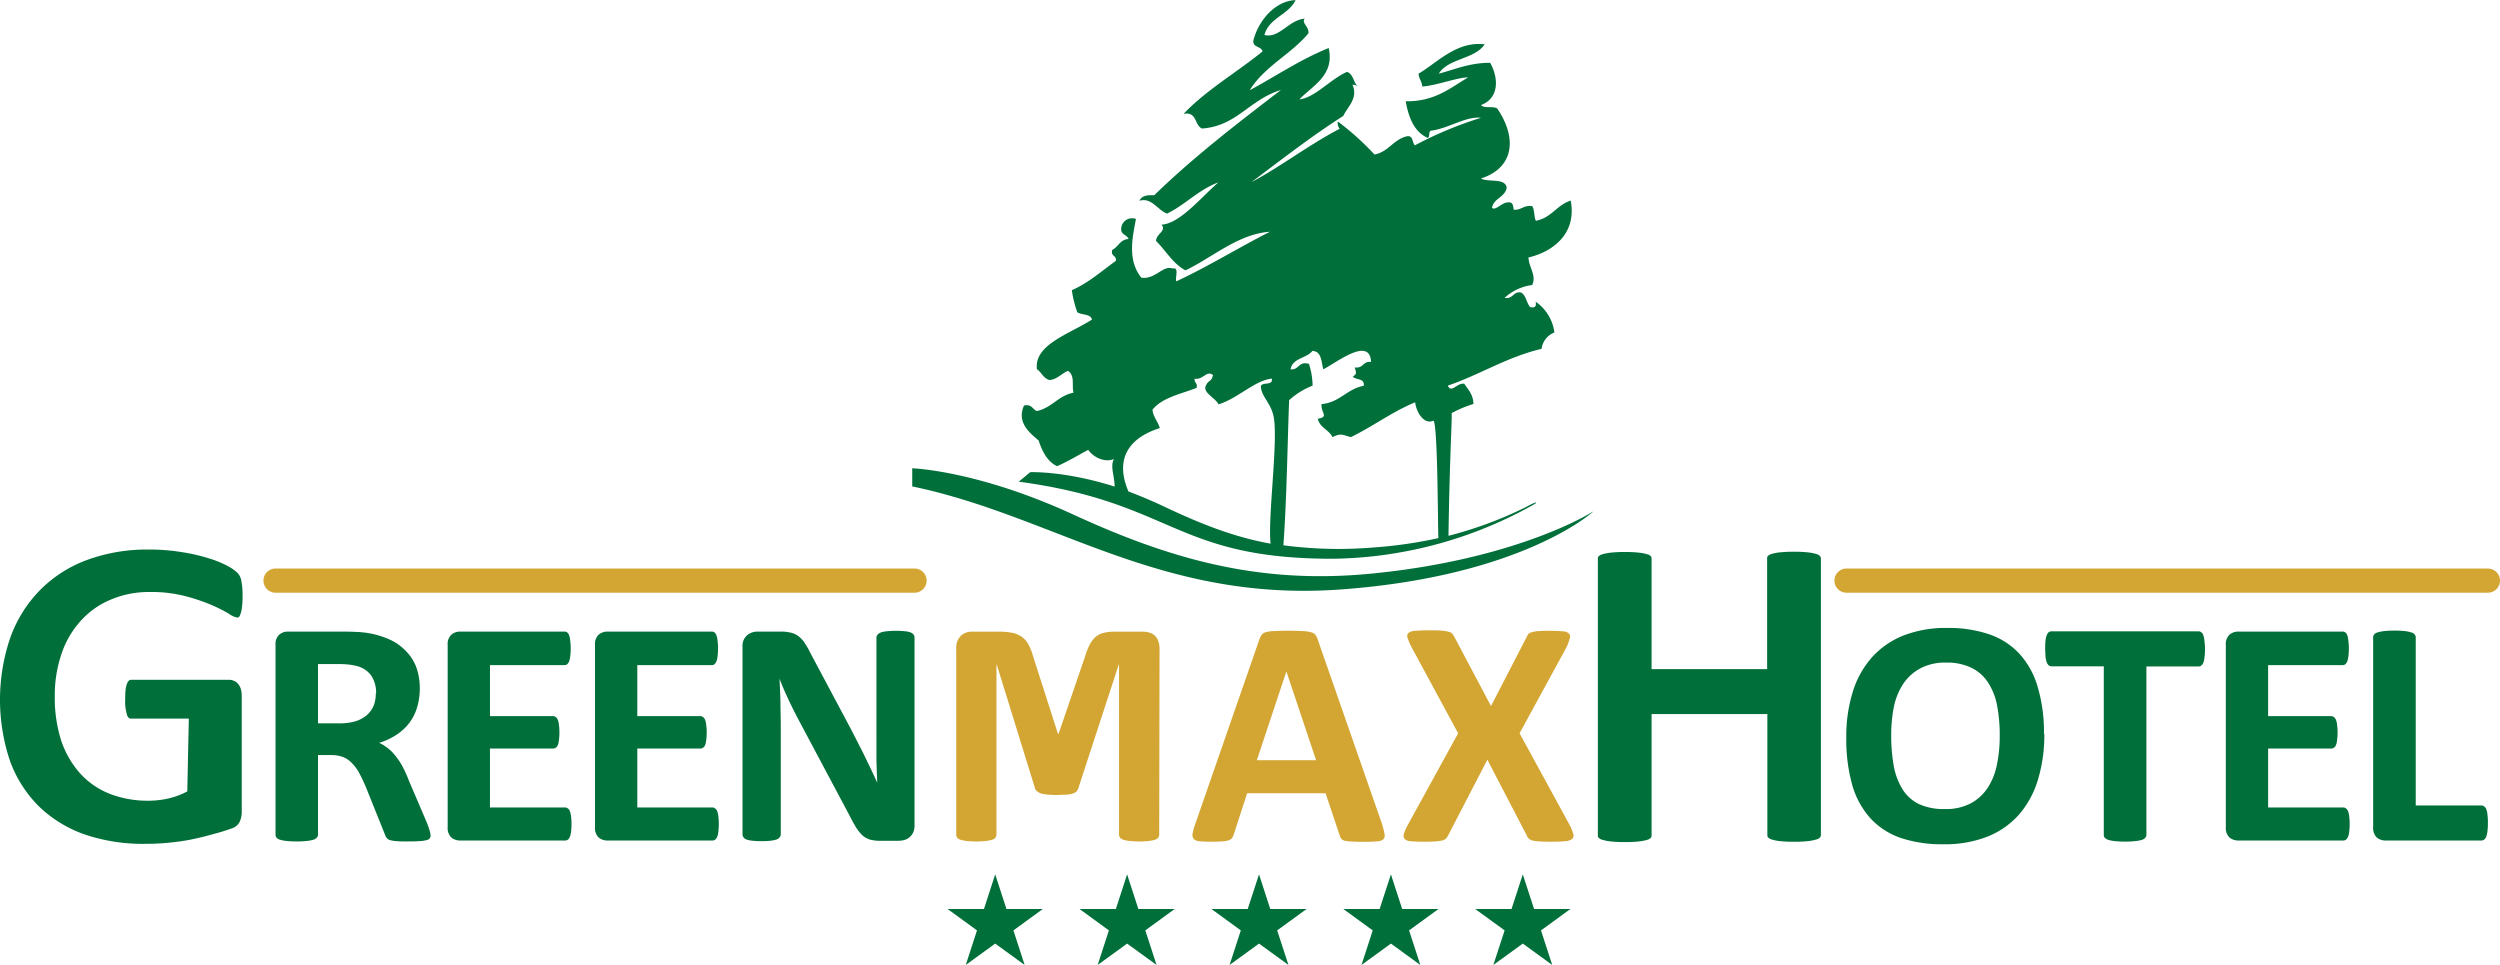 <svg xmlns="http://www.w3.org/2000/svg" viewBox="0 0 458.65 177.04"><defs><style>.cls-1{fill:#006f3a;}.cls-1,.cls-2{fill-rule:evenodd;}.cls-2{fill:#d3a633;}.cls-3{fill:none;stroke:#d3a633;stroke-linecap:round;stroke-miterlimit:3.86;stroke-width:4.44px;}</style></defs><title>greenmaxhotel-logo-1</title><g id="katman_2" data-name="katman 2"><g id="Katman_1-2" data-name="Katman 1"><path class="cls-1" d="M44.08,112.75a.94.94,0,0,1-.28.46.41.41,0,0,1-.29.09,3.75,3.75,0,0,1-1.45-.66A27.11,27.11,0,0,0,38.83,111,34.84,34.84,0,0,0,34,109.37a24.74,24.74,0,0,0-6.48-.76,17.9,17.9,0,0,0-7.21,1.4,15.34,15.34,0,0,0-5.53,3.92A17.13,17.13,0,0,0,11.27,120a23.55,23.55,0,0,0-1.22,7.75A25.74,25.74,0,0,0,11.27,136a17.32,17.32,0,0,0,3.53,6,14.52,14.52,0,0,0,5.43,3.67,19.21,19.21,0,0,0,7,1.23,16.47,16.47,0,0,0,3.7-.42,14,14,0,0,0,3.43-1.29l.28-13.35H24c-.21,0-.45-.1-.67-.59a8.39,8.39,0,0,1-.36-2.95,16.31,16.31,0,0,1,.08-1.86,4,4,0,0,1,.29-1.1,1.2,1.2,0,0,1,.33-.49.5.5,0,0,1,.33-.13H42a2,2,0,0,1,.94.2,1.7,1.7,0,0,1,.71.52,2.49,2.49,0,0,1,.52.92,4.29,4.29,0,0,1,.18,1.28v21.2a4.39,4.39,0,0,1-.41,2A2.51,2.51,0,0,1,42.45,152,33,33,0,0,1,39.2,153c-1.3.38-2.65.71-4.06,1s-2.8.47-4.23.61-2.84.2-4.28.2a33.14,33.14,0,0,1-11.26-1.78,23,23,0,0,1-8.32-5.18,22.69,22.69,0,0,1-5.23-8.29,35.27,35.27,0,0,1,.12-22.72,24.06,24.06,0,0,1,5.48-8.66A23.59,23.59,0,0,1,16,102.72a31.83,31.83,0,0,1,11.25-1.9,36.81,36.81,0,0,1,6.21.49,32.63,32.63,0,0,1,4.87,1.13,19.16,19.16,0,0,1,3.44,1.4,8.13,8.13,0,0,1,1.81,1.27,2.86,2.86,0,0,1,.69,1.4,13.77,13.77,0,0,1,.23,3,14.41,14.41,0,0,1-.12,2A5.17,5.17,0,0,1,44.08,112.75Z"></path><path class="cls-1" d="M79,153.19a1.22,1.22,0,0,1-.12.56,1,1,0,0,1-.56.36,6.25,6.25,0,0,1-1.3.2q-.87.06-2.34.06c-.83,0-1.49,0-2-.06a5.71,5.71,0,0,1-1.18-.2,1.34,1.34,0,0,1-.59-.42,2.55,2.55,0,0,1-.3-.62l-3.44-8.56c-.41-1-.82-1.83-1.21-2.58a7.79,7.79,0,0,0-1.33-1.86A4.63,4.63,0,0,0,63,138.91a6,6,0,0,0-2.19-.38H58.34v14.6a.77.77,0,0,1-.21.53,1.28,1.28,0,0,1-.62.39,6.27,6.27,0,0,1-1.19.23,16.11,16.11,0,0,1-1.89.09,16.78,16.78,0,0,1-1.9-.09,6.14,6.14,0,0,1-1.18-.23,1.26,1.26,0,0,1-.63-.39.9.9,0,0,1-.17-.53v-34.8a2.34,2.34,0,0,1,.65-1.87,2.44,2.44,0,0,1,1.66-.59h9.92q1.52,0,2.49.06c.65,0,1.24.09,1.77.14a16,16,0,0,1,4.15,1.13,9.51,9.51,0,0,1,3.14,2.1,8.54,8.54,0,0,1,2,3,11.16,11.16,0,0,1,.68,4,11.58,11.58,0,0,1-.51,3.53,8.76,8.76,0,0,1-1.42,2.81,9.32,9.32,0,0,1-2.34,2.16,12.18,12.18,0,0,1-3.17,1.48,8.82,8.82,0,0,1,1.6,1,7.52,7.52,0,0,1,1.42,1.45,12.43,12.43,0,0,1,1.28,1.93A23.21,23.21,0,0,1,75,143.18l3.23,7.55a17.29,17.29,0,0,1,.59,1.66,2.93,2.93,0,0,1,.15.8Zm-10-26a5.72,5.72,0,0,0-.86-3.2,4.63,4.63,0,0,0-2.81-1.83,10.84,10.84,0,0,0-1.36-.24,18.46,18.46,0,0,0-2.08-.09H58.34v10.87h4a10.09,10.09,0,0,0,2.9-.38,6,6,0,0,0,2.07-1.13,4.81,4.81,0,0,0,1.25-1.75A6,6,0,0,0,68.94,127.18Z"></path><path class="cls-1" d="M104.85,151.14a10,10,0,0,1-.09,1.46,3.22,3.22,0,0,1-.21.91,1.17,1.17,0,0,1-.38.54.81.81,0,0,1-.48.15H84.44a2.52,2.52,0,0,1-1.66-.57,2.44,2.44,0,0,1-.65-1.89V118.33a2.38,2.38,0,0,1,.65-1.87,2.48,2.48,0,0,1,1.66-.59h19.14a.8.8,0,0,1,.47.15,1.07,1.07,0,0,1,.36.53,3.8,3.8,0,0,1,.2,1,9.47,9.47,0,0,1,.09,1.45,9.68,9.68,0,0,1-.09,1.42,3.84,3.84,0,0,1-.2.92,1.45,1.45,0,0,1-.36.53.8.8,0,0,1-.47.15H89.89v9.36h11.58a.72.72,0,0,1,.48.18,1.07,1.07,0,0,1,.38.5,3,3,0,0,1,.21.92,9,9,0,0,1,.09,1.39,9.22,9.22,0,0,1-.09,1.42,3.3,3.3,0,0,1-.21.92,1,1,0,0,1-.38.47.81.81,0,0,1-.48.15H89.89v10.81h13.8a.72.72,0,0,1,.48.18,1,1,0,0,1,.38.5,3.45,3.45,0,0,1,.21.95A9.31,9.31,0,0,1,104.85,151.14Z"></path><path class="cls-1" d="M131.87,151.14a10,10,0,0,1-.09,1.46,2.93,2.93,0,0,1-.2.91,1.26,1.26,0,0,1-.39.54.78.78,0,0,1-.47.15H111.47a2.48,2.48,0,0,1-1.66-.57,2.41,2.41,0,0,1-.65-1.89V118.33a2.34,2.34,0,0,1,.65-1.87,2.44,2.44,0,0,1,1.66-.59H130.6a.75.75,0,0,1,.47.15,1.07,1.07,0,0,1,.36.53,3.36,3.36,0,0,1,.21,1,9.47,9.47,0,0,1,.09,1.45,9.68,9.68,0,0,1-.09,1.42,3.38,3.38,0,0,1-.21.92,1.45,1.45,0,0,1-.36.53.75.75,0,0,1-.47.15H116.92v9.36H128.5a.71.71,0,0,1,.47.18,1,1,0,0,1,.39.5,3.35,3.35,0,0,1,.2.92,9,9,0,0,1,.09,1.39,9.22,9.22,0,0,1-.09,1.42,3.74,3.74,0,0,1-.2.92,1,1,0,0,1-.39.47.8.8,0,0,1-.47.15H116.92v10.81h13.8a.69.69,0,0,1,.47.18,1.07,1.07,0,0,1,.39.5,3.15,3.15,0,0,1,.2.95A9.31,9.31,0,0,1,131.87,151.14Z"></path><path class="cls-1" d="M167.78,151.47a3.07,3.07,0,0,1-.23,1.21,2.48,2.48,0,0,1-.65.89,2.54,2.54,0,0,1-1,.54,4.48,4.48,0,0,1-1.1.14h-3.32a6.87,6.87,0,0,1-1.8-.2,4,4,0,0,1-1.4-.74,7.56,7.56,0,0,1-1.21-1.48c-.39-.64-.84-1.45-1.33-2.43l-9.54-17.92c-.55-1.07-1.12-2.21-1.69-3.44s-1.09-2.45-1.54-3.61H143q.12,2.13.18,4.26c0,1.4.06,2.86.06,4.36v20a.83.83,0,0,1-.18.53,1.23,1.23,0,0,1-.56.42,4.86,4.86,0,0,1-1.07.23,13.7,13.7,0,0,1-1.75.09,13.34,13.34,0,0,1-1.71-.09,4.86,4.86,0,0,1-1.07-.23,1.18,1.18,0,0,1-.53-.42.94.94,0,0,1-.15-.53V118.65a2.57,2.57,0,0,1,.8-2.07,2.94,2.94,0,0,1,2-.71h4.18a7.91,7.91,0,0,1,1.9.2,3.61,3.61,0,0,1,1.36.63,4.62,4.62,0,0,1,1.15,1.24,14.7,14.7,0,0,1,1.1,1.93l7.46,14c.44.85.86,1.68,1.28,2.51s.85,1.63,1.24,2.46l1.16,2.4c.37.79.74,1.58,1.09,2.37h0q-.09-2.07-.15-4.32c0-1.5,0-2.93,0-4.3V117a.85.85,0,0,1,.18-.53,1.47,1.47,0,0,1,.59-.42,4.05,4.05,0,0,1,1.1-.23,13.81,13.81,0,0,1,1.75-.09,13.33,13.33,0,0,1,1.69.09,3.22,3.22,0,0,1,1,.23,1.21,1.21,0,0,1,.54.42,1,1,0,0,1,.14.53Z"></path><path class="cls-2" d="M212.67,153.13a.85.85,0,0,1-.18.53,1,1,0,0,1-.59.39,5.42,5.42,0,0,1-1.12.23,15,15,0,0,1-1.81.09,14.68,14.68,0,0,1-1.78-.09,5.42,5.42,0,0,1-1.12-.23,1.17,1.17,0,0,1-.59-.39.85.85,0,0,1-.18-.53V121.94h-.06l-7.4,22.64a1.62,1.62,0,0,1-.38.65,2,2,0,0,1-.75.39,4.68,4.68,0,0,1-1.15.17c-.47,0-1.05.06-1.72.06a14.08,14.08,0,0,1-1.72-.09,5.53,5.53,0,0,1-1.18-.2,2.38,2.38,0,0,1-.71-.42,1.09,1.09,0,0,1-.36-.56l-7-22.64h-.06v31.19a.85.85,0,0,1-.18.53,1.05,1.05,0,0,1-.59.39,6.22,6.22,0,0,1-1.16.23,13.94,13.94,0,0,1-1.77.09,14.57,14.57,0,0,1-1.78-.09,6.4,6.4,0,0,1-1.16-.23,1.27,1.27,0,0,1-.59-.39,1,1,0,0,1-.15-.53V119a3.13,3.13,0,0,1,.8-2.31,2.88,2.88,0,0,1,2.14-.8h5.09a10.52,10.52,0,0,1,2.34.23,4.33,4.33,0,0,1,1.69.74,4,4,0,0,1,1.18,1.37,8.82,8.82,0,0,1,.83,2.07l4.59,14.32h.12l4.88-14.26a11.92,11.92,0,0,1,.83-2.1,5.25,5.25,0,0,1,1.06-1.4,3.63,3.63,0,0,1,1.45-.74,7.46,7.46,0,0,1,1.93-.23h5.24a4.11,4.11,0,0,1,1.36.2,2.15,2.15,0,0,1,1,.63,2.24,2.24,0,0,1,.57,1,4,4,0,0,1,.2,1.31Z"></path><path class="cls-2" d="M253.57,151.29A11.21,11.21,0,0,1,254,153a1.05,1.05,0,0,1-.24,1,1.9,1.9,0,0,1-1.15.35,22.54,22.54,0,0,1-2.28.09q-1.51,0-2.37-.06a7,7,0,0,1-1.28-.14,1.28,1.28,0,0,1-.62-.39,1.79,1.79,0,0,1-.29-.62l-2.58-7.7H228.8L226.37,153a2.22,2.22,0,0,1-.32.71,1.33,1.33,0,0,1-.62.45,5.57,5.57,0,0,1-1.22.2q-.77.06-2,.06a19.35,19.35,0,0,1-2.13-.09,1.67,1.67,0,0,1-1.07-.41,1.19,1.19,0,0,1-.21-1,9.65,9.65,0,0,1,.45-1.66l11.81-34a2.71,2.71,0,0,1,.42-.8,1.27,1.27,0,0,1,.74-.47,5.26,5.26,0,0,1,1.45-.21q.92-.06,2.43-.06c1.16,0,2.09,0,2.78.06a6.07,6.07,0,0,1,1.6.21,1.34,1.34,0,0,1,.83.47,2.64,2.64,0,0,1,.45.89l11.85,34ZM236,123.18h0l-5.42,16.29h10.87Z"></path><path class="cls-2" d="M287.92,151.26a8.4,8.4,0,0,1,.68,1.66.86.86,0,0,1-.18,1,2.28,2.28,0,0,1-1.3.41q-.93.09-2.58.09-1.4,0-2.19-.06a9.33,9.33,0,0,1-1.28-.17,1.5,1.5,0,0,1-.65-.39,1.88,1.88,0,0,1-.35-.59l-7.2-13.83-7.17,13.83a3.17,3.17,0,0,1-.38.59,1.49,1.49,0,0,1-.69.39,8.35,8.35,0,0,1-1.27.17q-.8.06-2.13.06-1.55,0-2.4-.09a1.76,1.76,0,0,1-1.13-.41,1,1,0,0,1-.12-1,9.44,9.44,0,0,1,.74-1.66l9.19-16.73L259,118.8a11.79,11.79,0,0,1-.74-1.69.91.91,0,0,1,.14-1,2.2,2.2,0,0,1,1.28-.38c.61-.06,1.48-.09,2.6-.09.93,0,1.66,0,2.2.06a6,6,0,0,1,1.3.21,1.11,1.11,0,0,1,.65.35,3,3,0,0,1,.39.59l6.72,12.68,6.55-12.68a3.54,3.54,0,0,1,.35-.59A1.28,1.28,0,0,1,281,116a5.14,5.14,0,0,1,1.19-.21q.76-.06,2.1-.06,1.49,0,2.34.09a1.94,1.94,0,0,1,1.19.38.93.93,0,0,1,.14,1,8.29,8.29,0,0,1-.65,1.69l-8.53,15.64Z"></path><path class="cls-1" d="M333.26,154a9.22,9.22,0,0,1-1.56.31,22.33,22.33,0,0,1-2.55.12,24,24,0,0,1-2.64-.12A8,8,0,0,1,325,154a1.45,1.45,0,0,1-.65-.39.64.64,0,0,1-.11-.39V131H303v22.28a.63.63,0,0,1-.14.42,1.22,1.22,0,0,1-.61.36,9.22,9.22,0,0,1-1.56.31,22.92,22.92,0,0,1-2.6.12,23.35,23.35,0,0,1-2.59-.12,8.32,8.32,0,0,1-1.56-.31,1.45,1.45,0,0,1-.68-.39.65.65,0,0,1-.12-.39v-50.8a.63.63,0,0,1,.13-.41,1.5,1.5,0,0,1,.67-.37,8.32,8.32,0,0,1,1.56-.31,23.35,23.35,0,0,1,2.59-.12,22.92,22.92,0,0,1,2.6.12,8.49,8.49,0,0,1,1.56.31,1.17,1.17,0,0,1,.61.35.67.67,0,0,1,.14.43v20.28h21.2V102.43a.58.58,0,0,1,.13-.41,1.39,1.39,0,0,1,.63-.37,7.46,7.46,0,0,1,1.55-.31,24,24,0,0,1,2.64-.12,22.33,22.33,0,0,1,2.55.12,8.32,8.32,0,0,1,1.56.31,1.3,1.3,0,0,1,.63.37.64.64,0,0,1,.17.41v50.8a.64.64,0,0,1-.17.41A1.36,1.36,0,0,1,333.26,154Z"></path><path class="cls-1" d="M375.05,134.59a28.36,28.36,0,0,1-1.19,8.53,17.34,17.34,0,0,1-3.52,6.4,15.36,15.36,0,0,1-5.81,4,21.44,21.44,0,0,1-8,1.37,23.94,23.94,0,0,1-7.82-1.16,13.6,13.6,0,0,1-5.54-3.58,15.49,15.49,0,0,1-3.35-6.1,31.1,31.1,0,0,1-1.1-8.77,27.29,27.29,0,0,1,1.19-8.35,17,17,0,0,1,3.52-6.34,15.43,15.43,0,0,1,5.78-4,21.41,21.41,0,0,1,8-1.39,23.3,23.3,0,0,1,7.67,1.15,13.4,13.4,0,0,1,5.57,3.56,15.15,15.15,0,0,1,3.37,6.07,28.63,28.63,0,0,1,1.16,8.62Zm-8.18.41a28.78,28.78,0,0,0-.47-5.48,11.51,11.51,0,0,0-1.63-4.23,7.44,7.44,0,0,0-3-2.73,10.28,10.28,0,0,0-4.74-1,9.6,9.6,0,0,0-4.8,1.1,8.75,8.75,0,0,0-3.11,2.87,12.28,12.28,0,0,0-1.69,4.24,26.75,26.75,0,0,0-.47,5.09,31.26,31.26,0,0,0,.47,5.66,12.29,12.29,0,0,0,1.6,4.27,7.48,7.48,0,0,0,3,2.72,11,11,0,0,0,4.77.92,9.79,9.79,0,0,0,4.8-1.07,8.66,8.66,0,0,0,3.11-2.9,12.1,12.1,0,0,0,1.66-4.27A25.52,25.52,0,0,0,366.87,135Z"></path><path class="cls-1" d="M404.53,119.07a10.58,10.58,0,0,1-.09,1.48,4.21,4.21,0,0,1-.2,1,1.26,1.26,0,0,1-.39.54.71.71,0,0,1-.47.18h-9.6v30.89a.77.77,0,0,1-.21.53,1.23,1.23,0,0,1-.62.39,6.36,6.36,0,0,1-1.21.23,16.09,16.09,0,0,1-1.87.09,16.91,16.91,0,0,1-1.9-.09,6.31,6.31,0,0,1-1.18-.23,1.44,1.44,0,0,1-.65-.39.85.85,0,0,1-.18-.53V122.24h-9.6a.73.73,0,0,1-.5-.18,1.41,1.41,0,0,1-.36-.54,4.62,4.62,0,0,1-.23-1c0-.42-.06-.91-.06-1.48s0-1.1.06-1.51a4,4,0,0,1,.23-1,1.16,1.16,0,0,1,.36-.54.78.78,0,0,1,.5-.17h27a.75.75,0,0,1,.47.17,1.05,1.05,0,0,1,.39.54,3.78,3.78,0,0,1,.2,1A10.64,10.64,0,0,1,404.53,119.07Z"></path><path class="cls-1" d="M431.07,151.14a10,10,0,0,1-.09,1.46,3.22,3.22,0,0,1-.21.91,1.25,1.25,0,0,1-.38.54.81.81,0,0,1-.48.15H410.66a2.52,2.52,0,0,1-1.66-.57,2.44,2.44,0,0,1-.65-1.89V118.33a2.38,2.38,0,0,1,.65-1.87,2.48,2.48,0,0,1,1.66-.59H429.8a.8.8,0,0,1,.47.15,1.07,1.07,0,0,1,.36.53,3.8,3.8,0,0,1,.2,1,9.47,9.47,0,0,1,.09,1.45,9.68,9.68,0,0,1-.09,1.42,3.84,3.84,0,0,1-.2.92,1.45,1.45,0,0,1-.36.53.8.8,0,0,1-.47.15H416.11v9.36h11.58a.72.72,0,0,1,.48.18,1.07,1.07,0,0,1,.38.5,3,3,0,0,1,.21.92,9,9,0,0,1,.09,1.39,9.22,9.22,0,0,1-.09,1.42,3.3,3.3,0,0,1-.21.92,1,1,0,0,1-.38.47.81.81,0,0,1-.48.15H416.11v10.81h13.8a.72.72,0,0,1,.48.18,1.06,1.06,0,0,1,.38.5,3.45,3.45,0,0,1,.21.95A9.31,9.31,0,0,1,431.07,151.14Z"></path><path class="cls-1" d="M456.43,150.94a11,11,0,0,1-.08,1.51,4.16,4.16,0,0,1-.21,1,1.25,1.25,0,0,1-.39.57.73.73,0,0,1-.5.18H437.69a2.48,2.48,0,0,1-1.66-.57,2.41,2.41,0,0,1-.65-1.89V116.93a.86.86,0,0,1,.17-.53,1.4,1.4,0,0,1,.65-.38,6.34,6.34,0,0,1,1.19-.24,16.59,16.59,0,0,1,1.89-.09,16.3,16.3,0,0,1,1.9.09,6.34,6.34,0,0,1,1.19.24,1.2,1.2,0,0,1,.62.38.78.78,0,0,1,.2.53v30.84h12.06a.73.73,0,0,1,.5.18,1,1,0,0,1,.39.53,3.44,3.44,0,0,1,.21,1A10.18,10.18,0,0,1,456.43,150.94Z"></path><polygon class="cls-1" points="177.18 177.03 179.24 170.69 173.84 166.76 180.52 166.76 182.58 160.41 184.64 166.76 191.32 166.76 185.92 170.69 187.98 177.03 182.58 173.11 177.18 177.03"></polygon><polygon class="cls-1" points="201.38 177.03 203.44 170.69 198.04 166.76 204.72 166.76 206.78 160.41 208.84 166.76 215.51 166.76 210.12 170.69 212.18 177.03 206.78 173.11 201.38 177.03"></polygon><polygon class="cls-1" points="225.58 177.03 227.64 170.69 222.24 166.76 228.91 166.76 230.98 160.41 233.04 166.76 239.71 166.76 234.31 170.69 236.38 177.03 230.98 173.11 225.58 177.03"></polygon><polygon class="cls-1" points="249.78 177.03 251.84 170.69 246.44 166.76 253.11 166.76 255.18 160.41 257.24 166.76 263.91 166.76 258.51 170.69 260.57 177.03 255.18 173.11 249.78 177.03"></polygon><polygon class="cls-1" points="273.97 177.03 276.04 170.69 270.63 166.76 277.31 166.76 279.37 160.41 281.44 166.76 288.11 166.76 282.71 170.69 284.77 177.03 279.37 173.11 273.97 177.03"></polygon><line class="cls-3" x1="50.55" y1="106.52" x2="167.78" y2="106.52"></line><path class="cls-1" d="M280,93l.38-.21c1.57-.83,1.76-.68,1.1-.28a77.2,77.2,0,0,1-37,10c-29,0-29.18-10.33-57.58-14.14L189,86.63s6.23-.29,15.49,2.64c0-1.92-.86-3.64-.13-5.06-1.5.67-3.63-.14-4.71-1.68-1.88,1-3.72,2.12-5.73,3-1.8-.89-2.7-2.69-3.37-4.71-1.53-1.33-4.1-3.25-2.69-6.41,1.46-.34,1.55.7,2.36,1,2.77-.6,3.92-2.82,6.73-3.37-.37-1.38.32-3.06-1-4-1.22.47-1.88,1.49-3.37,1.69-1.17-.28-1.48-1.43-2.35-2-.54-4.51,5.93-6.43,10.1-9.1-.25-1.09-1.89-.8-2.69-1.34a20.17,20.17,0,0,1-1-4.05c3.11-1.37,5.47-3.51,8.08-5.39.16-1.06-1-.76-.67-2,1.13-.55,1.43-1.93,3-2-.3-.83-1.49-.75-1.35-2a2,2,0,0,1,2.7-1.68c-.6,3.24-1.64,7.53,1,10.78,2.6.35,3.94-2.35,5.72-1.69,1.28-.27.43,1.59.68,2.36,6-2.8,11.36-6.15,17.18-9.1-5.8.38-10.55,4.73-15.5,7.08-2.34-1.26-3.58-3.61-5.39-5.39,0-1.32,2-1.83,1-3,3.36-.14,7.36-5.12,10.44-7.75-3.69,1.36-6,4.06-9.43,5.73-1.82-.73-2.82-3-5.05-2.36.35-.88,1.37-1.1,2.69-1C219,28.78,227,22.64,235,16.51c-5.83,1.78-8.09,6.63-14.49,7.07-1.4-.62-.88-3.16-3.37-2.69,4.22-4.43,9.72-7.58,14.49-11.46-.25-1-1.82-.65-1.69-2,1-3.86,4.14-7.29,7.75-7.41-1.31,2.73-4.86,3.22-5.72,6.4,2.79.66,4.42-2.76,7.41-3-.69.78.8,1.43.67,2.69-3.22,3.86-8.08,6.07-10.78,10.45,4.82-2.6,9.21-5.61,14.49-7.75,1.14,5-3,6.94-5.39,9.43,2.92-.34,5.7-3.73,8.75-5.05,1.19.39,1.18,2,2,2.69a1.58,1.58,0,0,0-1-.33c1.11,2.46-.92,4.07-1.68,5.72-5.9,3.76-11.31,8-16.84,12.13,4.82-2.48,10.62-6.9,16.17-9.77a1.83,1.83,0,0,1-.34-1.35,51.2,51.2,0,0,1,6.74,6.07c2.63-.51,3.46-2.83,6.06-3.37,1.08-.07.82,1.2,1.35,1.68a69.88,69.88,0,0,1,12.12-5.05c-2.78-.31-5.92,1.93-9.09,2.36-.62,0-.21,1.14-.67,1.34-2.48-1.11-3.5-3.69-4.05-6.73,5.35.07,8.13-2.43,11.46-4.38-2,0-5.53,1.43-8.42,1.68-.06-.95-.62-1.4-.68-2.36,3.51-2.1,7-6,12.13-5.39-1.84,2.77-6.68,2.54-8.42,5.39,3-.8,5.63-2,9.43-2,1.66,3,1.54,6.57-1.69,7.75.54.7,2.36.11,3,.67,3.52,5.15,3.29,10.75-3,12.81,1.38.76,4.43-.17,4.72,1.68-.33,1.81-2.37,1.9-2.7,3.7.63.61,1.85-1.05,3-1,.89-.1.87.71,1,1.35,1.43.08,1.81-.88,3.37-.67.46.66.32,1.92.67,2.69,2.86-.51,3.84-2.89,6.4-3.7,1.13,5.86-3,9.32-7.75,10.44.08,1.86,1.53,3.28.68,5.05a9.14,9.14,0,0,0-5.06,2.36c1.61.26,1.5-1.2,3-1,.95.51,1,1.89,1.69,2.69.87.21,1.21-.13,1-1A8.13,8.13,0,0,1,285.17,61a3.75,3.75,0,0,0-2.36,3c-6.44,1.53-11.23,4.71-17.18,6.74.58,1.53,1.7-.57,3-.34.72,1.08,1.64,1.95,1.69,3.71a21.94,21.94,0,0,0-4,1.68c.09,1.53-.36,7.61-.58,22.51A72.51,72.51,0,0,0,280,93Zm-112.64-7v3.24c26.09,5.43,45.41,21.33,78.66,18.9S292.2,93.93,292.2,93.93s.13-.12-.09,0c-2.07,1.32-15.84,8.93-40.69,11.32-20.63,2-36.95-2.77-54.58-10.88s-29.53-8.46-29.53-8.46Zm65.75,13.76c-.57-4.55,1.4-18.73.57-23.22-.49-2.67-2.34-3.78-2.36-5.73.35-.78,2.26,0,2-1.35-3.15.34-6.23,3.64-9.77,4.72-.59-1.19-2.89-2.13-2.35-3.37s1-.61,1.34-2c-1.18-.94-1.81.92-3.36.67-.14.81.61.73.33,1.69-2.91,1.13-6.31,1.77-8.08,4,.17,1.4,1,2.14,1.35,3.37-3.8,1.18-8.9,4.22-5.76,11.62,2,.76,4.11,1.63,6.3,2.66,7.13,3.38,13.1,5.71,19.77,6.92Zm30.78-1c-.11-1.79-.1-20.78-.9-21.59-1.73.82-3.16-1.55-3.37-3.37-4.28,1.79-7.72,4.41-11.79,6.4-1.61-.44-1.85-.77-3.37,0-.65-1.37-2.32-1.72-2.7-3.37,2.11-.39.58-1,.68-2.69,3.39-.32,4.64-2.77,7.75-3.37.2-1.44-1.43-1-2-1.68.77-.53.64-.71.34-1.69,1.61.26,1.5-1.2,3-1-.2-4.78-6.42.18-8.76,1.35-.38-1.41-.29-3.3-2-3.37-1.07,1.39-3.66,1.28-4,3.37,1.63.17,1.38-1.55,3.37-1a13.6,13.6,0,0,1,.67,4,14,14,0,0,0-4.3,2.66c-.26,5.79-.43,18.26-1.06,26.63a77.11,77.11,0,0,0,16.66.39A80.93,80.93,0,0,0,263.84,98.73Z"></path><line class="cls-3" x1="338.76" y1="106.52" x2="456.43" y2="106.52"></line></g></g></svg>